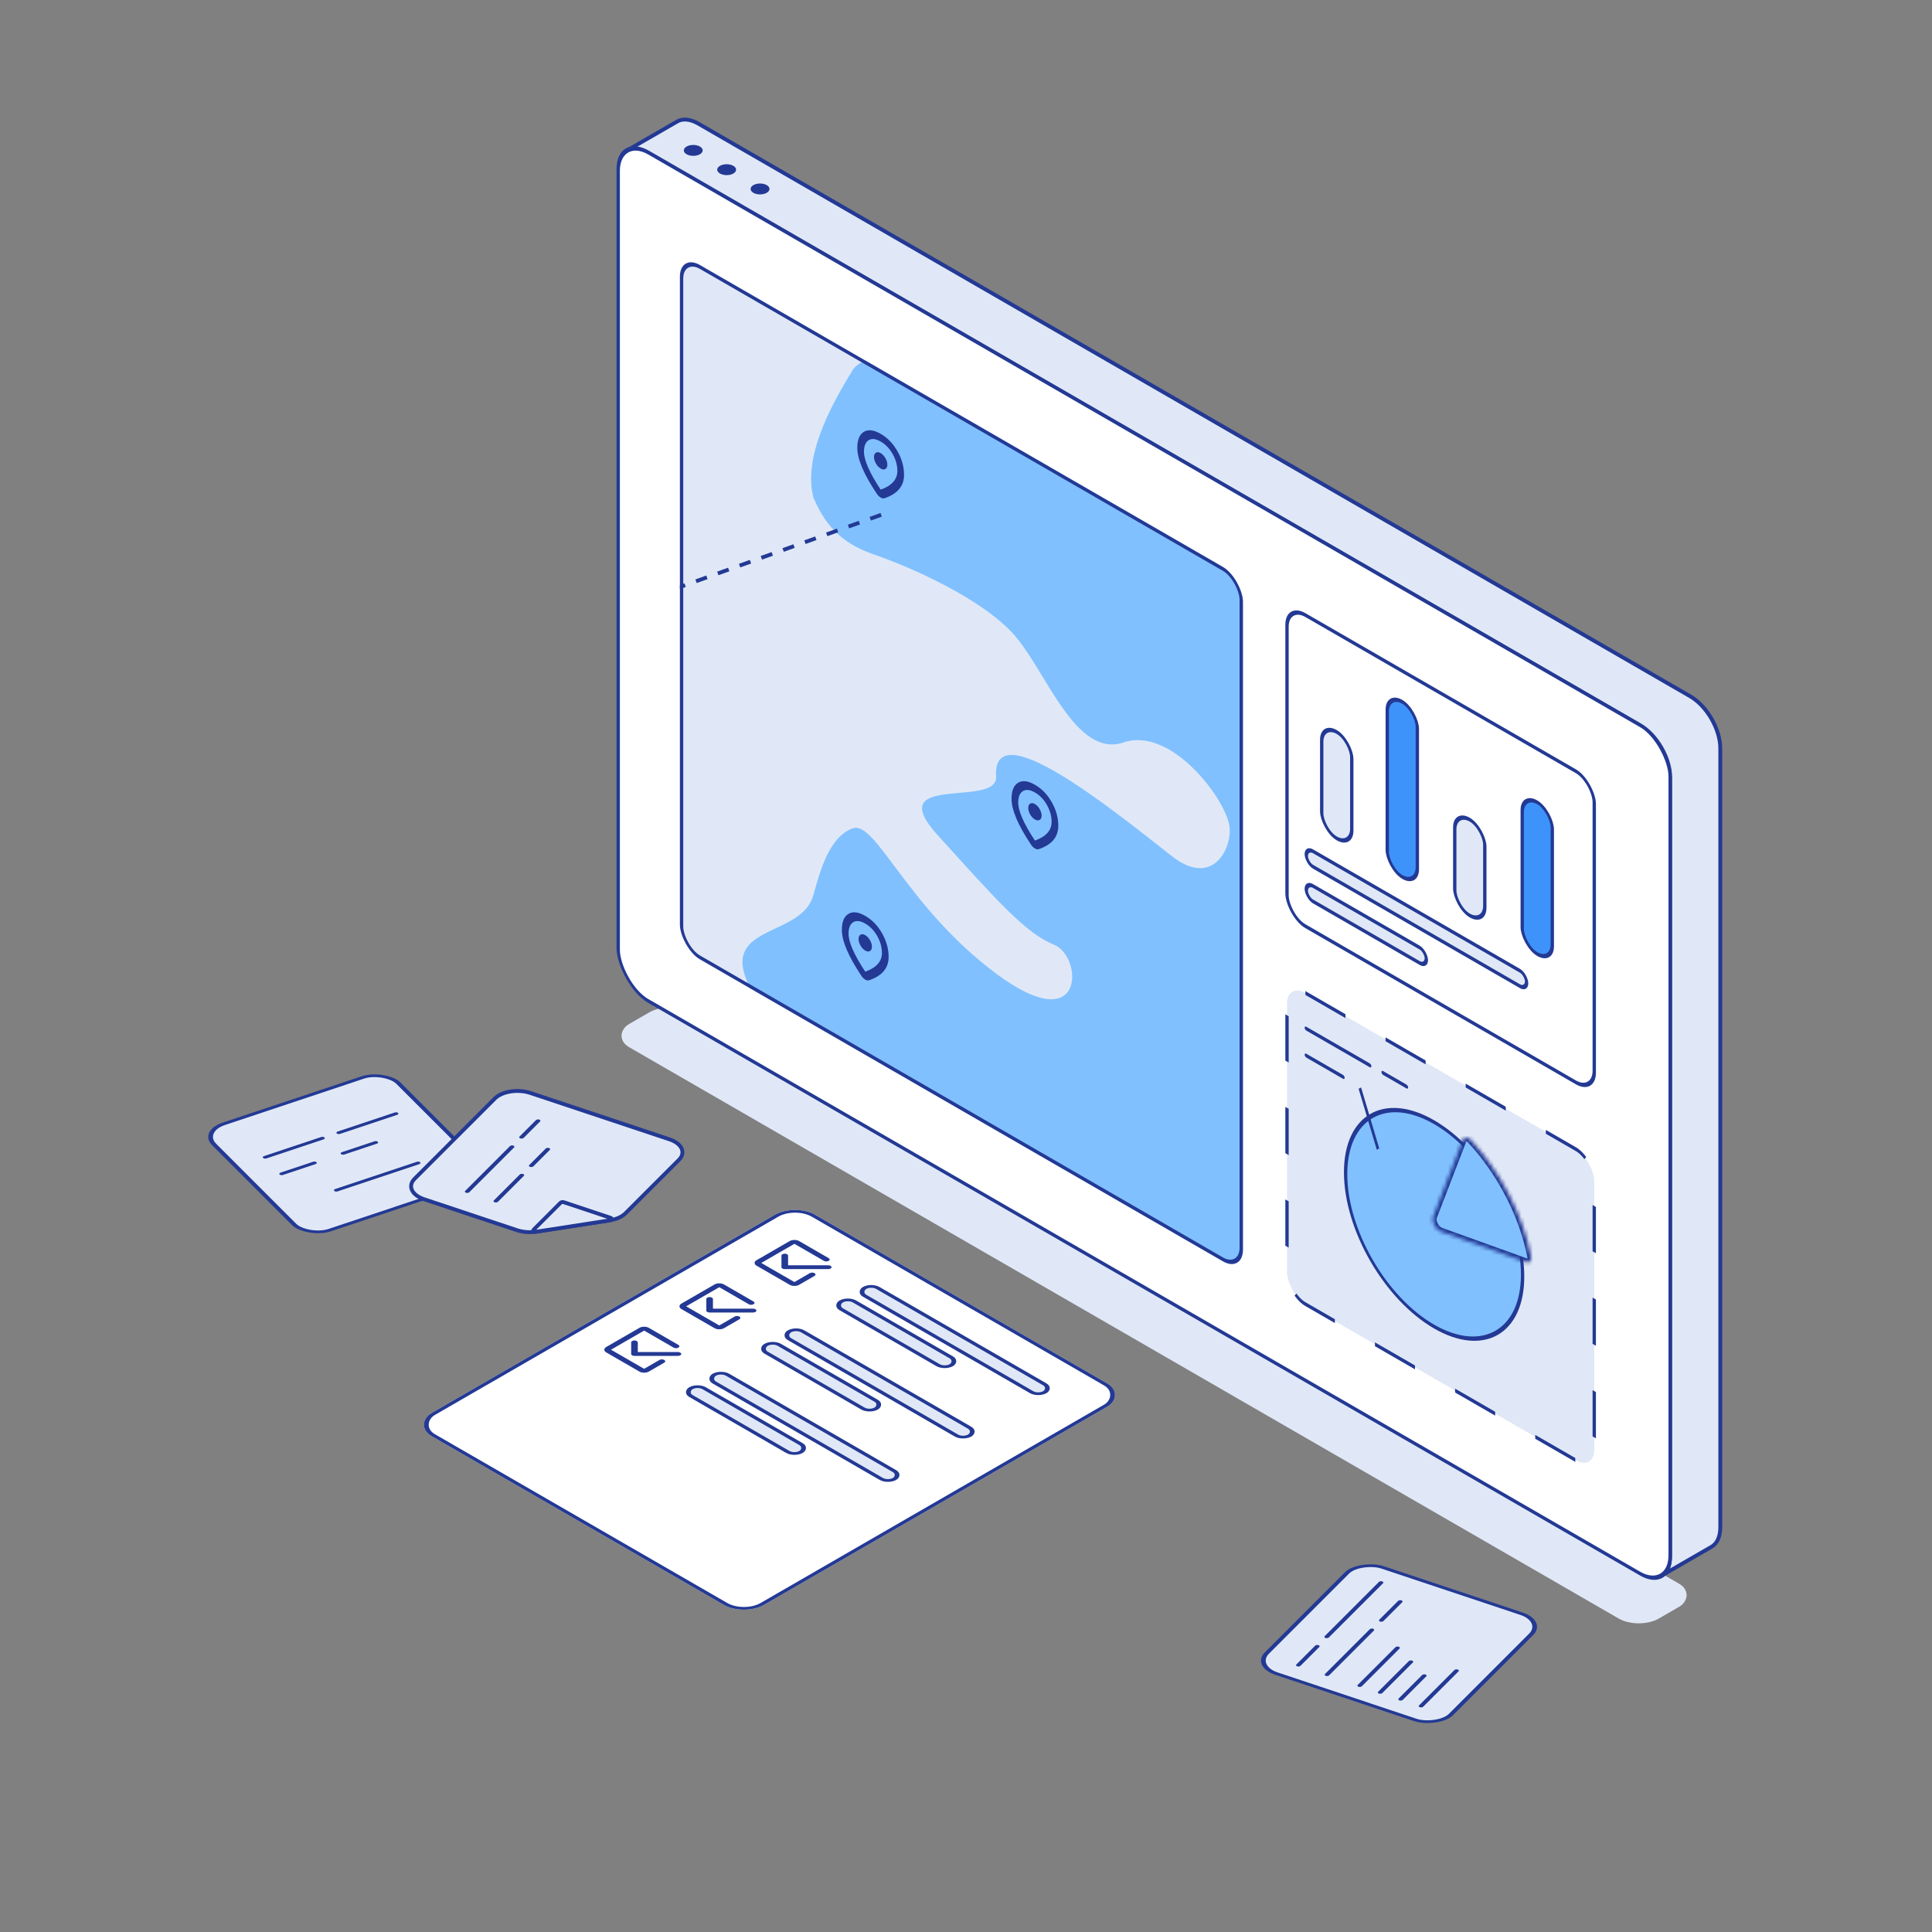 <svg width="501" height="501" viewBox="0 0 501 501" fill="none" xmlns="http://www.w3.org/2000/svg">
<rect x="0" y="0" width="501" height="501" fill="#808080" stroke="none"/>
<rect x="0.837" y="-0.129" width="45" height="45" rx="5.5" transform="matrix(0.612 -0.612 1.061 0.354 324.772 432.598)" fill="#E0E8F7" stroke="#233994"/>
<rect width="20" height="1" rx="0.5" transform="matrix(0.612 -0.612 1.061 0.354 343.282 434.411)" fill="#233994"/>
<rect width="24" height="1" rx="0.5" transform="matrix(0.612 -0.612 1.061 0.354 343.206 424.587)" fill="#233994"/>
<rect width="9" height="1" rx="0.5" transform="matrix(0.612 -0.612 1.061 0.354 357.367 420.326)" fill="#233994"/>
<rect width="9" height="1" rx="0.5" transform="matrix(0.612 -0.612 1.061 0.354 335.858 431.936)" fill="#233994"/>
<rect width="17" height="1" rx="0.5" transform="matrix(0.612 -0.612 1.061 0.354 351.768 437.239)" fill="#233994"/>
<rect width="14" height="1" rx="0.5" transform="matrix(0.612 -0.612 1.061 0.354 357.071 439.007)" fill="#233994"/>
<rect width="11" height="1" rx="0.5" transform="matrix(0.612 -0.612 1.061 0.354 362.374 440.775)" fill="#233994"/>
<rect width="16" height="1" rx="0.5" transform="matrix(0.612 -0.612 1.061 0.354 367.677 442.542)" fill="#233994"/>
<rect x="0.837" y="0.129" width="45" height="45" rx="5.5" transform="matrix(1.061 -0.354 0.612 0.612 51.181 293.609)" fill="#E0E8F7" stroke="#233994"/>
<rect width="15" height="1" rx="0.5" transform="matrix(1.061 -0.354 0.612 0.612 67.921 299.974)" fill="#233994"/>
<rect width="15" height="1" rx="0.5" transform="matrix(1.061 -0.354 0.612 0.612 87.013 293.61)" fill="#233994"/>
<rect width="9" height="1" rx="0.5" transform="matrix(1.061 -0.354 0.612 0.612 72.207 304.261)" fill="#233994"/>
<rect width="9" height="1" rx="0.5" transform="matrix(1.061 -0.354 0.612 0.612 88.117 298.958)" fill="#233994"/>
<rect width="21" height="1" rx="0.5" transform="matrix(1.061 -0.354 0.612 0.612 86.368 308.522)" fill="#233994"/>
<path d="M107.515 305.672L128.336 284.851C130.196 282.991 134.316 282.354 137.537 283.428L173.6 295.448C176.822 296.522 177.926 298.901 176.065 300.761L162.179 314.647C161.286 315.54 159.814 316.192 158.088 316.459L139.144 319.39C137.419 319.657 135.579 319.517 134.032 319.001L109.981 310.984C106.759 309.91 105.655 307.532 107.515 305.672Z" fill="#E0E8F7" stroke="#233994"/>
<path d="M138.371 318.885L145.367 311.889C145.536 311.72 145.911 311.662 146.203 311.759L158.321 315.798C158.793 315.956 158.7 316.364 158.174 316.446L139.06 319.403C138.533 319.485 138.098 319.158 138.371 318.885Z" fill="#E0E8F7" stroke="#233994"/>
<rect width="20" height="1" rx="0.5" transform="matrix(0.612 -0.612 1.061 0.354 120.325 309.125)" fill="#233994"/>
<rect width="8" height="1" rx="0.5" transform="matrix(0.612 -0.612 1.061 0.354 134.41 295.041)" fill="#233994"/>
<rect width="8" height="1" rx="0.5" transform="matrix(0.612 -0.612 1.061 0.354 136.935 302.415)" fill="#233994"/>
<rect width="12" height="1" rx="0.5" transform="matrix(0.612 -0.612 1.061 0.354 127.75 311.6)" fill="#233994"/>
<rect width="308.335" height="18.069" rx="6" transform="matrix(0.866 0.5 -0.866 0.5 173.586 259.512)" fill="#E0E8F7"/>
<path d="M175.584 31.519C177.106 30.64 179.101 30.913 181.096 32.065L438.305 180.565C442.609 183.05 446.099 189.094 446.099 194.065V396.065C446.099 398.368 445.338 400.232 443.816 401.111L430.826 408.611C432.348 407.732 433.108 405.868 433.108 403.565V201.565C433.108 196.594 429.619 190.55 425.314 188.065L168.104 39.565C166.11 38.413 164.116 38.141 162.594 39.019L175.584 31.519Z" fill="#E0E8F7" stroke="#233994"/>
<rect width="315" height="220" rx="9" transform="matrix(0.866 0.5 0 1 160.311 35.065)" fill="white" stroke="#233994"/>
<rect x="0.433" y="0.75" width="92" height="80.679" rx="5.5" transform="matrix(0.866 0.5 0 1 333.369 253.784)" fill="#E0E8F7" stroke="#233994" stroke-dasharray="12 12"/>
<rect x="0.433" y="0.75" width="92" height="80.679" rx="5.5" transform="matrix(0.866 0.5 0 1 333.369 155.784)" stroke="#233994"/>
<g clip-path="url(#clip0_3070_114)">
<rect width="168.586" height="180.038" rx="6" transform="matrix(0.866 0.5 0 1 176.311 65.732)" fill="#E0E8F7"/>
<path d="M258.307 201.366C257.284 184.982 286.729 208.482 303.806 221.957C314.442 230.349 319.449 220.07 318.848 214.481C318.095 207.496 303.806 188.327 291.397 192.518C278.988 196.71 271.468 174.46 263.195 164.88C254.923 155.299 236.121 147.065 226.72 143.821C219.2 141.226 214.416 137.232 210.927 129.025C207.92 117.482 217.169 102.492 221.08 96.015C224.991 89.537 250.786 90.308 263.195 91.504L337.273 124.664C356.325 143.089 395.407 180.677 399.318 183.634C403.229 186.59 400.947 266.977 399.318 306.801C391.045 333.908 374.124 388.867 372.62 391.842C370.74 395.561 316.215 371.506 303.806 364.342C291.397 357.178 235.633 344.275 235.633 332.482C235.633 320.689 206.621 285.732 193.631 254.232C187.652 239.734 207.92 242.982 210.927 232.101L210.957 231.993C212.707 225.659 215.098 217.006 221.08 214.814C227.096 212.61 234.993 235.076 258.307 252.467C281.621 269.858 280.869 248.023 273.348 244.991C265.827 241.959 258.307 233.25 243.266 216.704C228.224 200.158 258.827 209.695 258.307 201.366Z" fill="#80C0FF"/>
<path d="M224.373 251.975C225.802 251.467 226.881 250.806 227.61 249.994C228.339 249.182 228.703 248.234 228.703 247.15C228.703 245.65 228.299 244.183 227.49 242.75C226.682 241.317 225.643 240.233 224.373 239.5C223.103 238.767 222.063 238.65 221.255 239.15C220.447 239.65 220.043 240.65 220.043 242.15C220.043 243.233 220.407 244.602 221.136 246.257C221.866 247.911 222.944 249.817 224.373 251.975ZM224.373 254.025C224.2 253.925 224.026 253.792 223.853 253.625C223.68 253.458 223.521 253.267 223.377 253.05C221.674 250.5 220.403 248.238 219.566 246.263C218.729 244.288 218.311 242.584 218.311 241.15C218.311 239.067 218.873 237.679 219.999 236.988C221.125 236.297 222.583 236.467 224.373 237.5C226.163 238.533 227.62 240.045 228.746 242.038C229.872 244.031 230.435 246.068 230.435 248.15C230.435 249.583 230.016 250.804 229.179 251.813C228.342 252.822 227.072 253.617 225.369 254.2C225.224 254.25 225.066 254.258 224.892 254.225C224.719 254.192 224.546 254.125 224.373 254.025ZM224.373 246.5C224.849 246.775 225.257 246.815 225.596 246.62C225.936 246.424 226.105 246.051 226.105 245.5C226.104 244.949 225.935 244.381 225.596 243.795C225.258 243.209 224.85 242.777 224.373 242.5C223.895 242.223 223.488 242.184 223.15 242.382C222.812 242.58 222.642 242.953 222.641 243.5C222.639 244.047 222.809 244.616 223.15 245.207C223.491 245.798 223.899 246.229 224.373 246.5Z" fill="#233994"/>
<path d="M268.373 217.975C269.802 217.467 270.881 216.806 271.61 215.994C272.339 215.182 272.703 214.234 272.703 213.15C272.703 211.65 272.299 210.183 271.49 208.75C270.682 207.317 269.643 206.233 268.373 205.5C267.103 204.767 266.063 204.65 265.255 205.15C264.447 205.65 264.043 206.65 264.043 208.15C264.043 209.233 264.407 210.602 265.136 212.257C265.866 213.911 266.944 215.817 268.373 217.975ZM268.373 220.025C268.2 219.925 268.026 219.792 267.853 219.625C267.68 219.458 267.521 219.267 267.377 219.05C265.674 216.5 264.403 214.238 263.566 212.263C262.729 210.288 262.311 208.584 262.311 207.15C262.311 205.067 262.873 203.679 263.999 202.988C265.125 202.297 266.583 202.467 268.373 203.5C270.163 204.533 271.62 206.045 272.746 208.038C273.872 210.031 274.435 212.068 274.435 214.15C274.435 215.583 274.016 216.804 273.179 217.813C272.342 218.822 271.072 219.617 269.369 220.2C269.224 220.25 269.066 220.258 268.892 220.225C268.719 220.192 268.546 220.125 268.373 220.025ZM268.373 212.5C268.849 212.775 269.257 212.815 269.596 212.62C269.936 212.424 270.105 212.051 270.105 211.5C270.104 210.949 269.935 210.381 269.596 209.795C269.258 209.209 268.85 208.777 268.373 208.5C267.895 208.223 267.488 208.184 267.15 208.382C266.812 208.58 266.642 208.953 266.641 209.5C266.639 210.047 266.809 210.616 267.15 211.207C267.491 211.798 267.899 212.229 268.373 212.5Z" fill="#233994"/>
<path d="M228.373 126.975C229.802 126.467 230.881 125.806 231.61 124.994C232.339 124.182 232.703 123.234 232.703 122.15C232.703 120.65 232.299 119.183 231.49 117.75C230.682 116.317 229.643 115.233 228.373 114.5C227.103 113.767 226.063 113.65 225.255 114.15C224.447 114.65 224.043 115.65 224.043 117.15C224.043 118.233 224.407 119.602 225.136 121.257C225.866 122.911 226.944 124.817 228.373 126.975ZM228.373 129.025C228.2 128.925 228.026 128.792 227.853 128.625C227.68 128.458 227.521 128.267 227.377 128.05C225.674 125.5 224.403 123.238 223.566 121.263C222.729 119.288 222.311 117.584 222.311 116.15C222.311 114.067 222.873 112.679 223.999 111.988C225.125 111.297 226.583 111.467 228.373 112.5C230.163 113.533 231.62 115.045 232.746 117.038C233.872 119.031 234.435 121.068 234.435 123.15C234.435 124.583 234.016 125.804 233.179 126.813C232.342 127.822 231.072 128.617 229.369 129.2C229.224 129.25 229.066 129.258 228.892 129.225C228.719 129.192 228.546 129.125 228.373 129.025ZM228.373 121.5C228.849 121.775 229.257 121.815 229.596 121.62C229.936 121.424 230.105 121.051 230.105 120.5C230.104 119.949 229.935 119.381 229.596 118.795C229.258 118.209 228.85 117.777 228.373 117.5C227.895 117.223 227.488 117.184 227.15 117.382C226.812 117.58 226.642 117.953 226.641 118.5C226.639 119.047 226.809 119.616 227.15 120.207C227.491 120.798 227.899 121.229 228.373 121.5Z" fill="#233994"/>
<path d="M228.5 133.5L163 157" stroke="#233994" stroke-dasharray="3 3"/>
</g>
<rect x="0.433" y="0.75" width="167.586" height="179.038" rx="5.5" transform="matrix(0.866 0.5 0 1 176.369 65.516)" stroke="#233994"/>
<circle cx="2" cy="2" r="2" transform="matrix(0.866 0.5 -0.866 0.5 188.435 42)" fill="#233994"/>
<circle cx="2" cy="2" r="2" transform="matrix(0.866 0.5 -0.866 0.5 197.095 47)" fill="#233994"/>
<circle cx="2" cy="2" r="2" transform="matrix(0.866 0.5 -0.866 0.5 179.775 37)" fill="#233994"/>
<rect x="0.433" y="0.75" width="9" height="27.58" rx="4.5" transform="matrix(0.866 0.5 0 1 342.369 186.61)" fill="#E0E8F7" stroke="#233994"/>
<rect x="0.433" y="0.75" width="9" height="45.41" rx="4.5" transform="matrix(0.866 0.5 0 1 359.369 178.783)" fill="#3D93FA" stroke="#233994"/>
<rect x="0.433" y="0.75" width="9" height="24.85" rx="4.5" transform="matrix(0.866 0.5 0 1 376.866 209.34)" fill="#E0E8F7" stroke="#233994"/>
<rect x="0.433" y="0.75" width="9" height="39.34" rx="4.5" transform="matrix(0.866 0.5 0 1 394.369 204.846)" fill="#3D93FA" stroke="#233994"/>
<rect x="0.433" y="0.75" width="65.973" height="4" rx="2" transform="matrix(0.866 0.5 0 1 338.369 218.784)" fill="#E0E8F7"/>
<rect x="0.433" y="0.75" width="65.973" height="4" rx="2" transform="matrix(0.866 0.5 0 1 338.369 218.784)" stroke="#233994"/>
<rect x="0.433" y="0.75" width="35.95" height="4" rx="2" transform="matrix(0.866 0.5 0 1 338.369 227.784)" fill="#E0E8F7"/>
<rect x="0.433" y="0.75" width="35.95" height="4" rx="2" transform="matrix(0.866 0.5 0 1 338.369 227.784)" stroke="#233994"/>
<circle cx="27" cy="27" r="26.5" transform="matrix(0.866 0.5 0 1 348.507 277)" fill="#80C0FF" stroke="#233994"/>
<mask id="path-44-inside-1_3070_114" fill="white">
<path d="M379.328 295.574C379.655 294.725 380.652 294.759 381.528 295.708C385.323 299.817 388.697 304.659 391.388 309.872C394.078 315.086 396.004 320.512 397.026 325.737C397.262 326.944 396.638 327.631 395.698 327.293L373.578 319.326C372.259 318.851 371.171 316.743 371.63 315.552L379.328 295.574Z"/>
</mask>
<path d="M379.328 295.574C379.655 294.725 380.652 294.759 381.528 295.708C385.323 299.817 388.697 304.659 391.388 309.872C394.078 315.086 396.004 320.512 397.026 325.737C397.262 326.944 396.638 327.631 395.698 327.293L373.578 319.326C372.259 318.851 371.171 316.743 371.63 315.552L379.328 295.574Z" fill="#80C0FF" stroke="#233994" stroke-width="2" mask="url(#path-44-inside-1_3070_114)"/>
<path d="M357.665 297.806L357.02 298.14L352.311 282.334L352.956 282L357.665 297.806Z" fill="#233994"/>
<rect width="20" height="1" rx="0.5" transform="matrix(0.866 0.5 0 1 338.311 266)" fill="#233994"/>
<rect width="8" height="1" rx="0.5" transform="matrix(0.866 0.5 0 1 358.229 277.5)" fill="#233994"/>
<rect width="12" height="1" rx="0.5" transform="matrix(0.866 0.5 0 1 338.311 273)" fill="#233994"/>
<g clip-path="url(#clip1_3070_114)">
<rect width="99.527" height="114.832" rx="6" transform="matrix(0.866 0.5 -0.866 0.5 206.165 312)" fill="white"/>
<rect y="0.5" width="54" height="4" rx="2" transform="matrix(0.866 0.5 -0.866 0.5 226.356 332.75)" fill="#E0E8F7"/>
<rect y="0.5" width="54" height="4" rx="2" transform="matrix(0.866 0.5 -0.866 0.5 226.356 332.75)" stroke="#233994"/>
<rect y="0.5" width="54" height="4" rx="2" transform="matrix(0.866 0.5 -0.866 0.5 206.87 344)" fill="#E0E8F7"/>
<rect y="0.5" width="54" height="4" rx="2" transform="matrix(0.866 0.5 -0.866 0.5 206.87 344)" stroke="#233994"/>
<rect y="0.5" width="54" height="4" rx="2" transform="matrix(0.866 0.5 -0.866 0.5 187.385 355.25)" fill="#E0E8F7"/>
<rect y="0.5" width="54" height="4" rx="2" transform="matrix(0.866 0.5 -0.866 0.5 187.385 355.25)" stroke="#233994"/>
<rect y="0.5" width="33" height="4" rx="2" transform="matrix(0.866 0.5 -0.866 0.5 220.293 336.25)" fill="#E0E8F7"/>
<rect y="0.5" width="33" height="4" rx="2" transform="matrix(0.866 0.5 -0.866 0.5 220.293 336.25)" stroke="#233994"/>
<rect y="0.5" width="33" height="4" rx="2" transform="matrix(0.866 0.5 -0.866 0.5 200.808 347.5)" fill="#E0E8F7"/>
<rect y="0.5" width="33" height="4" rx="2" transform="matrix(0.866 0.5 -0.866 0.5 200.808 347.5)" stroke="#233994"/>
<rect y="0.5" width="33" height="4" rx="2" transform="matrix(0.866 0.5 -0.866 0.5 181.322 358.75)" fill="#E0E8F7"/>
<rect y="0.5" width="33" height="4" rx="2" transform="matrix(0.866 0.5 -0.866 0.5 181.322 358.75)" stroke="#233994"/>
<g clip-path="url(#clip2_3070_114)">
<path d="M176.704 339.458C176.366 339.264 176.198 339.028 176.198 338.75C176.198 338.473 176.366 338.237 176.704 338.042L185.292 333.083C185.629 332.889 186.038 332.791 186.519 332.792C186.999 332.792 187.408 332.889 187.745 333.083L195.398 337.502C195.572 337.602 195.659 337.72 195.659 337.856C195.659 337.992 195.572 338.11 195.398 338.21C195.224 338.31 195.02 338.36 194.784 338.36C194.548 338.361 194.344 338.311 194.171 338.21L186.519 333.792L177.93 338.75L186.519 343.708L190.506 341.406C190.68 341.306 190.884 341.256 191.119 341.256C191.354 341.256 191.559 341.306 191.733 341.406C191.907 341.506 191.993 341.624 191.993 341.761C191.993 341.897 191.907 342.015 191.733 342.115L187.745 344.417C187.408 344.612 186.999 344.709 186.519 344.709C186.038 344.71 185.629 344.612 185.292 344.417L176.704 339.458ZM184.878 339.361H195.306C195.531 339.361 195.725 339.408 195.889 339.503C196.052 339.597 196.139 339.712 196.149 339.848C196.16 339.984 196.078 340.102 195.904 340.202C195.73 340.302 195.521 340.353 195.275 340.353H184.019C183.773 340.353 183.569 340.305 183.405 340.211C183.242 340.117 183.16 339.998 183.16 339.857L183.16 336.846C183.16 336.717 183.247 336.601 183.421 336.501C183.595 336.401 183.794 336.351 184.019 336.351C184.244 336.351 184.443 336.401 184.617 336.501C184.791 336.601 184.878 336.717 184.878 336.846L184.878 339.361Z" fill="#233994"/>
</g>
<g clip-path="url(#clip3_3070_114)">
<path d="M157.218 350.708C156.881 350.514 156.712 350.278 156.712 350C156.712 349.723 156.881 349.487 157.218 349.292L165.806 344.333C166.143 344.139 166.552 344.041 167.033 344.042C167.513 344.042 167.922 344.139 168.26 344.333L175.912 348.752C176.086 348.852 176.173 348.97 176.173 349.106C176.173 349.242 176.086 349.36 175.912 349.46C175.739 349.56 175.534 349.61 175.298 349.61C175.063 349.611 174.859 349.561 174.686 349.46L167.033 345.042L158.445 350L167.033 354.958L171.02 352.656C171.194 352.556 171.399 352.506 171.634 352.506C171.869 352.506 172.073 352.556 172.247 352.656C172.421 352.756 172.508 352.874 172.508 353.011C172.508 353.147 172.421 353.265 172.247 353.365L168.26 355.667C167.922 355.862 167.513 355.959 167.033 355.959C166.552 355.96 166.143 355.862 165.806 355.667L157.218 350.708ZM165.392 350.611H175.82C176.045 350.611 176.24 350.658 176.403 350.753C176.567 350.847 176.654 350.962 176.664 351.098C176.674 351.234 176.592 351.352 176.419 351.452C176.245 351.552 176.035 351.603 175.79 351.603H164.533C164.288 351.603 164.083 351.555 163.92 351.461C163.756 351.367 163.674 351.248 163.674 351.107L163.674 348.096C163.674 347.967 163.761 347.851 163.935 347.751C164.109 347.651 164.308 347.601 164.533 347.601C164.758 347.601 164.958 347.651 165.131 347.751C165.305 347.851 165.392 347.967 165.392 348.096L165.392 350.611Z" fill="#233994"/>
</g>
<g clip-path="url(#clip4_3070_114)">
<path d="M196.189 328.208C195.852 328.014 195.683 327.778 195.683 327.5C195.683 327.223 195.852 326.987 196.189 326.792L204.777 321.833C205.115 321.639 205.524 321.541 206.004 321.542C206.485 321.542 206.894 321.639 207.231 321.833L214.884 326.252C215.057 326.352 215.144 326.47 215.144 326.606C215.144 326.742 215.057 326.86 214.884 326.96C214.71 327.06 214.505 327.11 214.27 327.11C214.034 327.111 213.83 327.061 213.657 326.96L206.004 322.542L197.416 327.5L206.004 332.458L209.991 330.156C210.165 330.056 210.37 330.006 210.605 330.006C210.84 330.006 211.045 330.056 211.218 330.156C211.392 330.256 211.479 330.374 211.479 330.511C211.479 330.647 211.392 330.765 211.218 330.865L207.231 333.167C206.894 333.362 206.485 333.459 206.004 333.459C205.524 333.46 205.115 333.362 204.777 333.167L196.189 328.208ZM204.363 328.111H214.792C215.017 328.111 215.211 328.158 215.374 328.253C215.538 328.347 215.625 328.462 215.635 328.598C215.645 328.734 215.564 328.852 215.39 328.952C215.216 329.052 215.006 329.103 214.761 329.103H203.504C203.259 329.103 203.055 329.055 202.891 328.961C202.727 328.867 202.646 328.748 202.646 328.607L202.646 325.596C202.646 325.467 202.732 325.351 202.906 325.251C203.08 325.151 203.279 325.101 203.504 325.101C203.729 325.101 203.929 325.151 204.103 325.251C204.276 325.351 204.363 325.467 204.363 325.596L204.363 328.111Z" fill="#233994"/>
</g>
</g>
<rect y="0.5" width="98.527" height="113.832" rx="5.5" transform="matrix(0.866 0.5 -0.866 0.5 206.598 312.25)" stroke="#233994"/>
<defs>
<clipPath id="clip0_3070_114">
<rect width="168.586" height="180.038" rx="6" transform="matrix(0.866 0.5 0 1 176.311 65.732)" fill="white"/>
</clipPath>
<clipPath id="clip1_3070_114">
<rect width="99.527" height="114.832" rx="6" transform="matrix(0.866 0.5 -0.866 0.5 206.165 312)" fill="white"/>
</clipPath>
<clipPath id="clip2_3070_114">
<rect width="17" height="17" fill="white" transform="matrix(0.866 0.5 -0.866 0.5 186.519 330.25)"/>
</clipPath>
<clipPath id="clip3_3070_114">
<rect width="17" height="17" fill="white" transform="matrix(0.866 0.5 -0.866 0.5 167.033 341.5)"/>
</clipPath>
<clipPath id="clip4_3070_114">
<rect width="17" height="17" fill="white" transform="matrix(0.866 0.5 -0.866 0.5 206.004 319)"/>
</clipPath>
</defs>
</svg>
